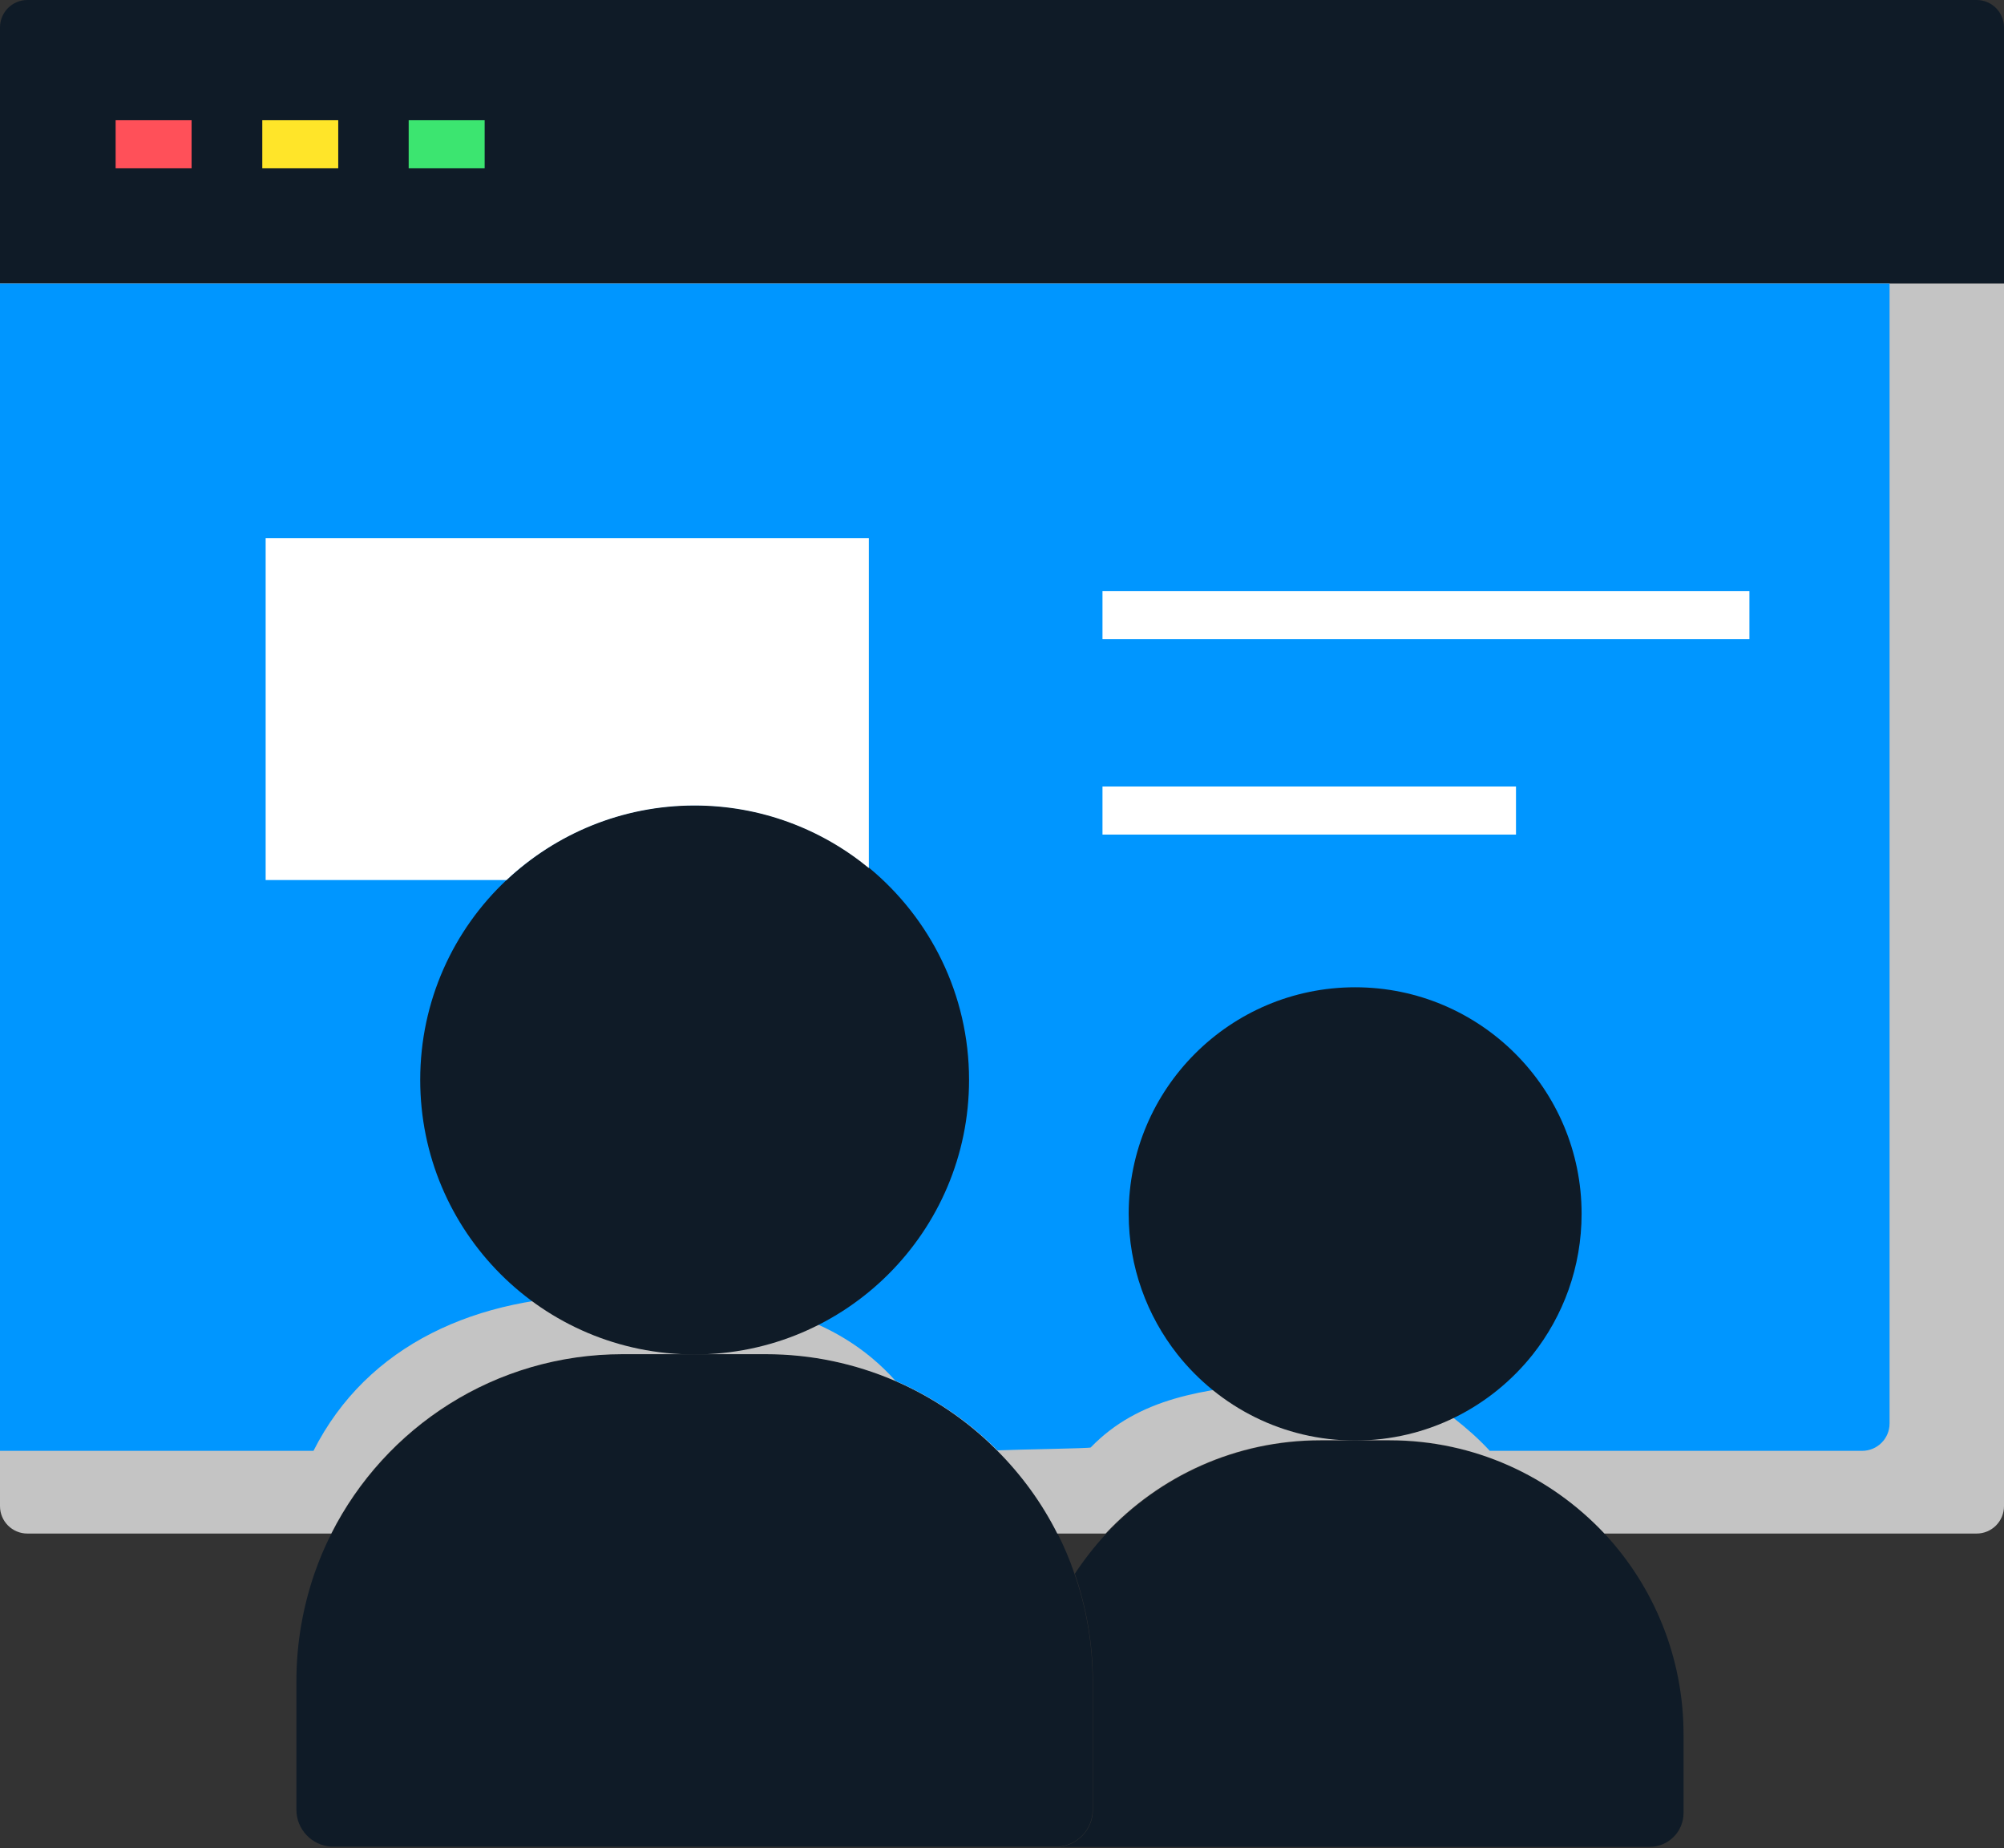 <svg width="77" height="71" viewBox="0 0 77 71" fill="none" xmlns="http://www.w3.org/2000/svg">
<rect x="0" y="0" width="77" height="71" fill="#333333" stroke="none"/>
<g id="XMLID_173_">
<path id="XMLID_235_" d="M41.982 64.577V69.528C41.982 70.285 41.391 70.895 40.652 70.941C40.624 70.941 40.588 70.941 40.56 70.941H12.812C12.784 70.941 12.747 70.941 12.719 70.941C11.98 70.895 11.389 70.276 11.389 69.528V64.577C11.389 63.126 11.639 61.741 12.082 60.448C12.267 59.921 12.479 59.404 12.738 58.914C14.807 54.831 19.047 52.023 23.933 52.023H29.429C34.325 52.023 38.565 54.822 40.634 58.914C40.883 59.404 41.105 59.921 41.28 60.448C41.733 61.741 41.982 63.136 41.982 64.577Z" fill="#0F1B27"/>
<path id="XMLID_237_" d="M64.687 66.637V69.648C64.687 70.368 64.105 70.95 63.385 70.95H40.745C40.717 70.95 40.689 70.95 40.662 70.95C41.401 70.904 41.992 70.285 41.992 69.537V64.586C41.992 63.136 41.742 61.75 41.299 60.457C41.659 59.912 42.056 59.404 42.5 58.924C44.56 56.716 47.497 55.34 50.758 55.34H53.409C56.669 55.34 59.598 56.716 61.657 58.924C63.532 60.938 64.687 63.653 64.687 66.637Z" fill="#0F1B27"/>
<path id="XMLID_1149_" d="M77 1.053V10.89H0V1.053C0 0.471 0.471 0 1.053 0H75.947C76.529 0 77 0.471 77 1.053Z" fill="#0F1B27"/>
<path id="XMLID_1092_" d="M77 10.891V57.861C77 58.443 76.529 58.914 75.947 58.914H61.648C59.579 56.716 56.651 55.33 53.39 55.33H50.739C47.478 55.33 44.55 56.706 42.481 58.914H40.624C40.024 57.722 39.239 56.651 38.306 55.718C38.269 55.681 38.232 55.644 38.195 55.607C37.105 54.536 35.812 53.667 34.389 53.048C32.865 52.393 31.194 52.023 29.42 52.023H23.924C19.028 52.023 14.798 54.822 12.729 58.914H1.053C0.471 58.914 0 58.443 0 57.861V10.891H77Z" fill="#C4C4C4"/>
<path id="XMLID_443_" d="M72.603 10.891V54.684C72.603 55.265 72.132 55.736 71.55 55.736H57.242C56.817 55.275 56.346 54.859 55.847 54.471C54.184 53.196 52.162 53.085 49.963 53.076C49.668 53.076 49.363 53.095 49.076 53.113C46.268 53.353 43.756 53.695 41.908 55.607C41.871 55.644 39.147 55.681 38.325 55.718C38.288 55.681 38.251 55.644 38.214 55.607C37.124 54.536 35.831 53.667 34.408 53.048C32.108 50.471 28.764 49.769 25.042 49.769H23.24C18.345 49.769 14.114 51.645 12.045 55.736H0V10.891H72.603Z" fill="#0096FF"/>
<path id="XMLID_223_" d="M60.77 46.629C60.77 48.67 60.069 50.545 58.895 52.033C57.297 54.046 54.84 55.34 52.069 55.34C49.298 55.34 46.841 54.046 45.243 52.033C44.07 50.545 43.368 48.67 43.368 46.629C43.368 41.826 47.266 37.928 52.069 37.928C56.873 37.928 60.77 41.826 60.77 46.629Z" fill="#0F1B27"/>
<path id="XMLID_239_" d="M37.234 41.484C37.234 47.304 32.514 52.033 26.686 52.033C20.857 52.033 16.146 47.313 16.146 41.484C16.146 38.455 17.421 35.72 19.471 33.799C21.356 32.026 23.896 30.936 26.695 30.936C29.235 30.936 31.572 31.841 33.392 33.337C35.738 35.277 37.234 38.205 37.234 41.484Z" fill="#0F1B27"/>
<path id="XMLID_236_" d="M33.383 20.673V33.347C31.563 31.85 29.226 30.945 26.686 30.945C23.896 30.945 21.356 32.035 19.462 33.808H10.207V20.673H33.383Z" fill="white"/>
<path id="XMLID_193_" d="M4.443 4.619H7.362V6.466H4.443V4.619Z" fill="#FF5059"/>
<path id="XMLID_191_" d="M10.078 4.619H12.996V6.466H10.078V4.619Z" fill="#FFE529"/>
<path id="XMLID_189_" d="M15.703 4.619H18.622V6.466H15.703V4.619Z" fill="#3CE570"/>
<g id="Group">
<path id="XMLID_182_" d="M42.361 22.705H67.218V24.552H42.361V22.705Z" fill="white"/>
<path id="XMLID_178_" d="M42.361 30.215H58.249V32.062H42.361V30.215Z" fill="white"/>
</g>
</g>
</svg>
